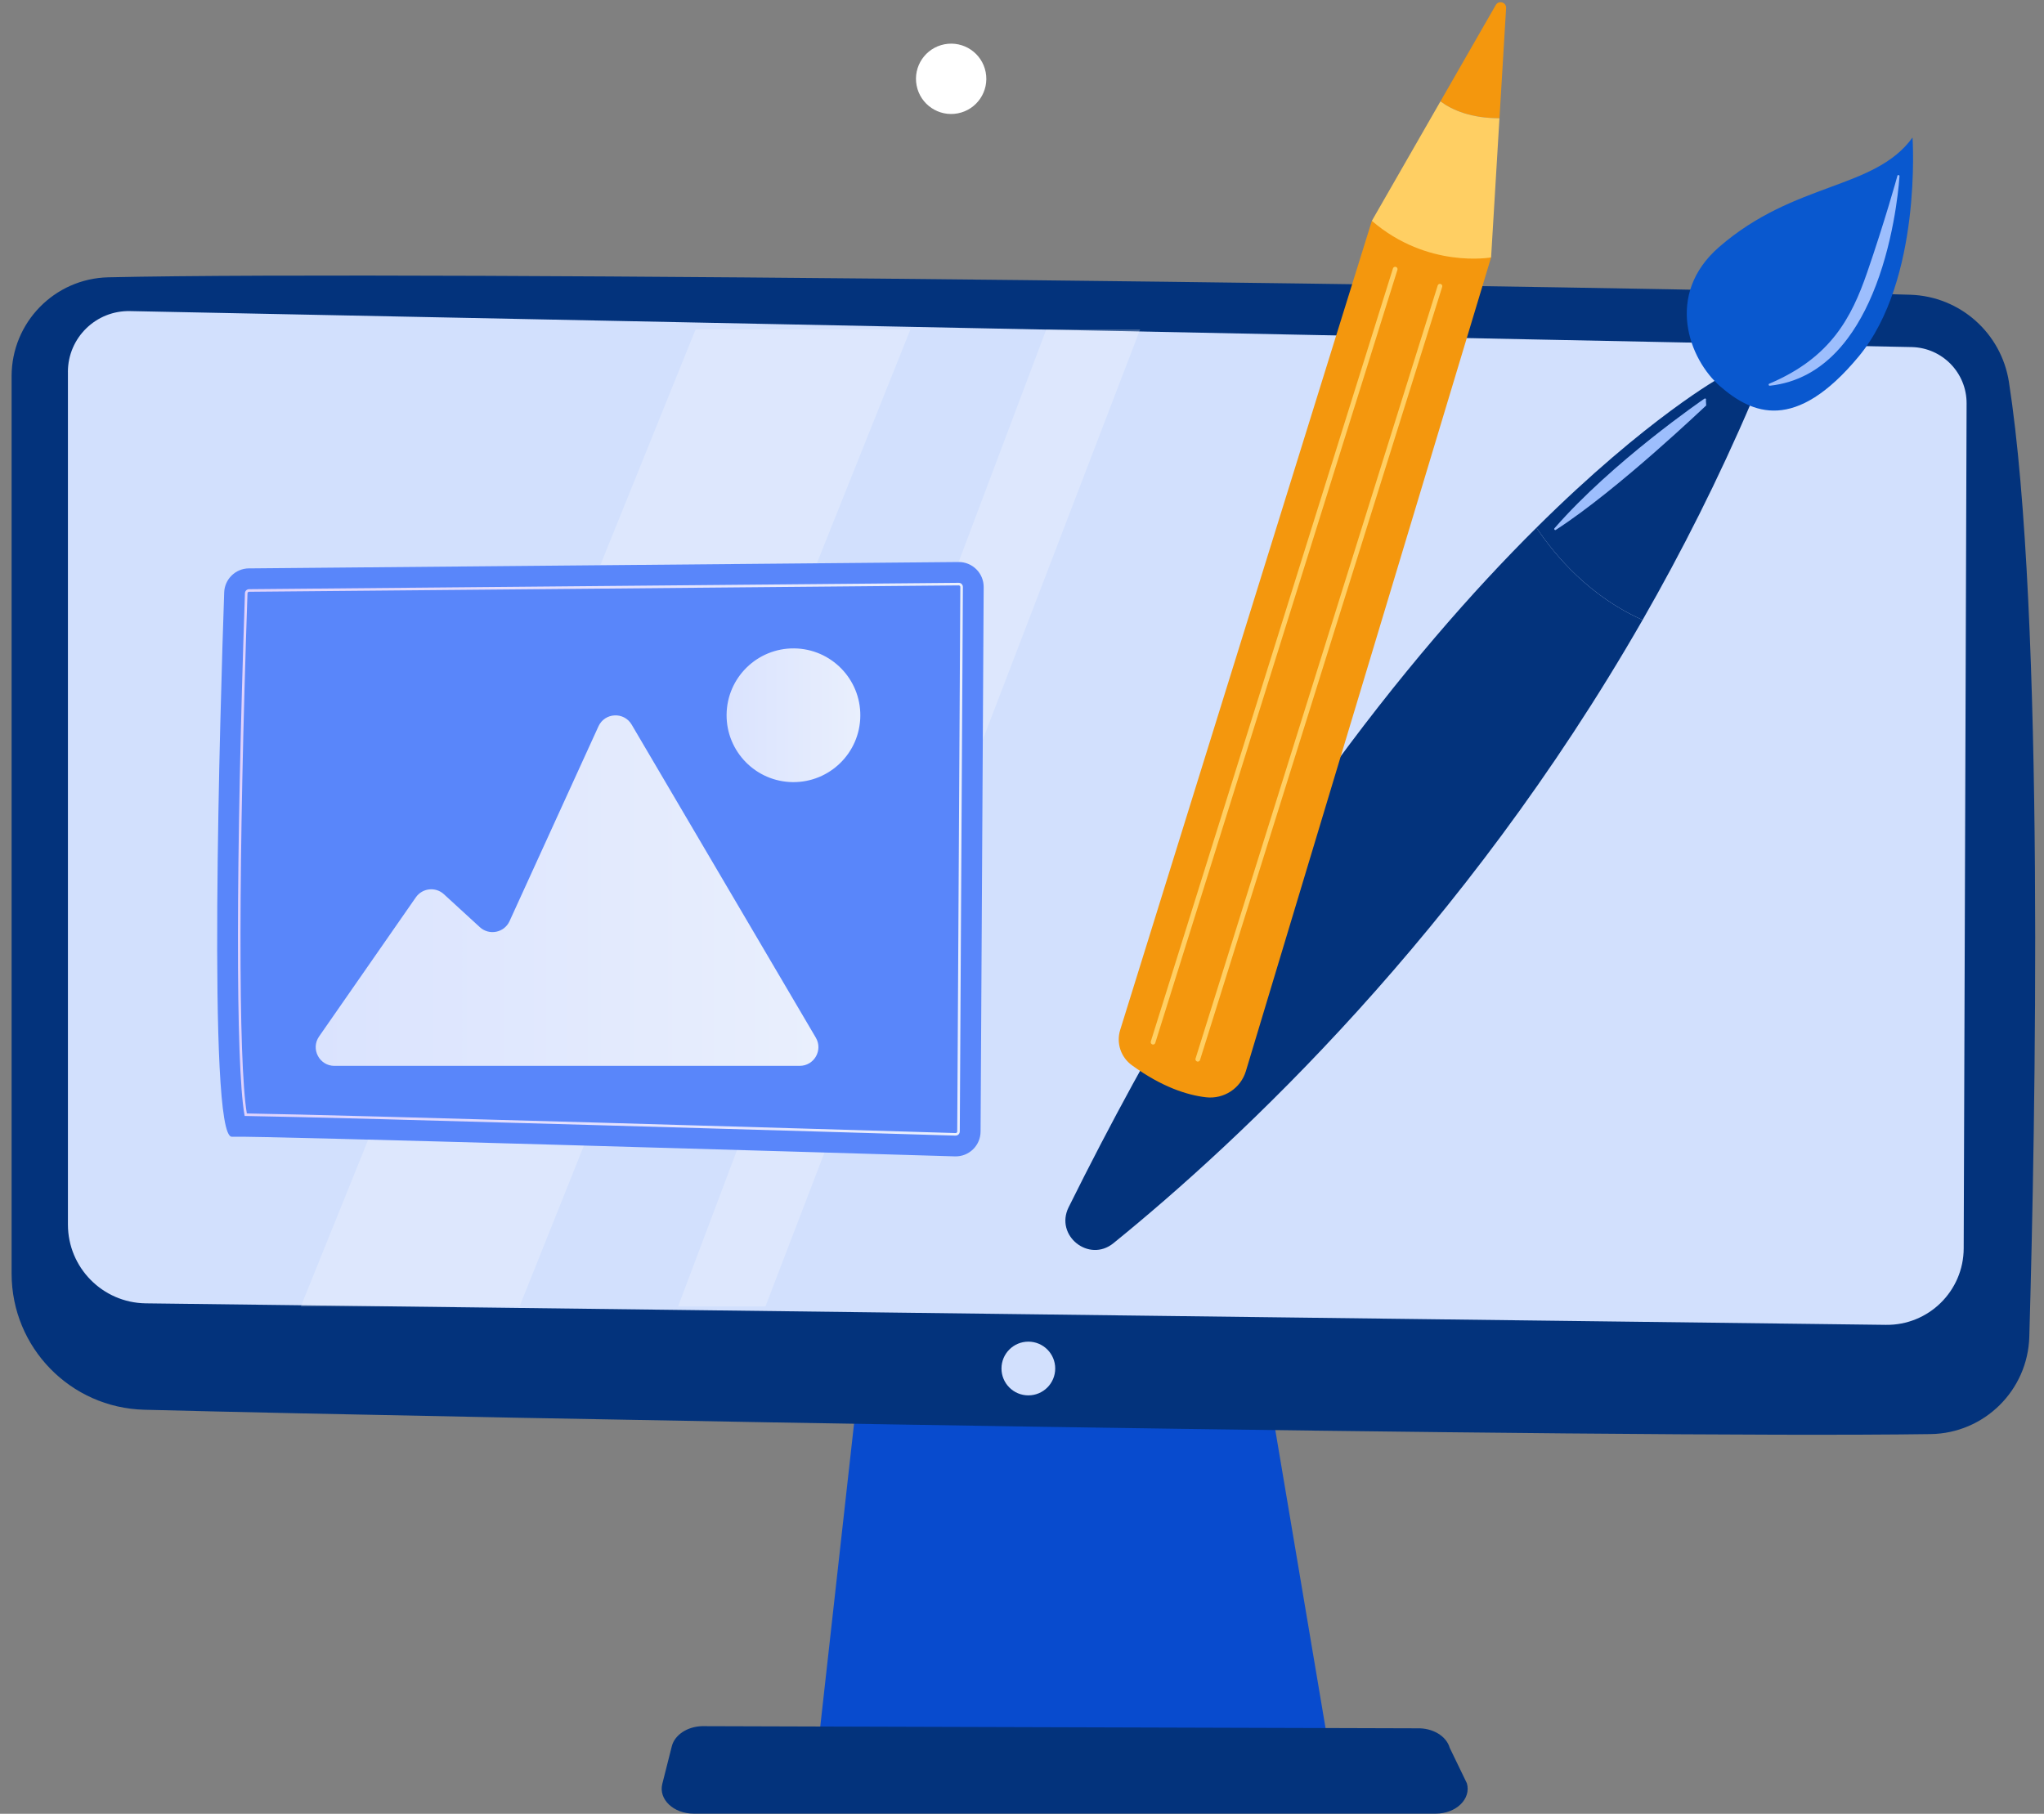 <?xml version="1.0" encoding="UTF-8"?> <svg xmlns="http://www.w3.org/2000/svg" width="160" height="142" viewBox="0 0 160 142" fill="none"><rect x="0" y="0" width="160" height="142" fill="#808080" stroke="none"/> <path d="M67.569 105.036L64.148 135.712H103.832L98.662 105.036H67.569Z" fill="#084BCE"></path> <path d="M0.909 29.457V99.713C0.909 105.493 5.514 110.218 11.292 110.367C36.953 111.029 126.702 112.633 151.13 112.273C155.328 112.211 158.729 108.851 158.85 104.654C159.321 88.333 160.085 48.127 157.255 29.906C156.658 26.069 153.42 23.2 149.538 23.075C128.037 22.387 32.898 21.161 8.482 21.71C4.27 21.804 0.908 25.244 0.908 29.456L0.909 29.457Z" fill="#03337C"></path> <path d="M5.317 29.116V95.864C5.317 99.238 8.026 101.987 11.399 102.037L147.615 103.721C150.959 103.771 153.702 101.079 153.714 97.734L153.941 31.582C153.949 29.189 152.044 27.23 149.652 27.172L10.193 24.355C7.519 24.289 5.315 26.44 5.315 29.116H5.317Z" fill="#D2E0FD"></path> <path opacity="0.24" d="M54.447 25.794L23.549 102.28H40.669L71.263 25.794H54.447Z" fill="white"></path> <path opacity="0.24" d="M81.9 25.794L53.079 102.28H59.917L89.245 25.794H81.9Z" fill="white"></path> <path d="M112.379 141.989H54.301C52.723 141.989 51.538 140.866 51.843 139.66L52.588 136.713C52.812 135.826 53.788 135.176 54.946 135.139L110.937 135.308C112.147 135.27 113.218 135.913 113.481 136.834L114.825 139.612C115.174 140.832 113.984 141.989 112.38 141.989H112.379Z" fill="#03337C"></path> <circle cx="80.497" cy="107.139" r="2.103" fill="#D2E0FD"></circle> <path d="M74.976 8.874C76.469 8.585 77.445 7.141 77.157 5.648C76.868 4.155 75.425 3.179 73.932 3.467C72.439 3.756 71.462 5.199 71.751 6.692C72.039 8.185 73.483 9.162 74.976 8.874Z" fill="white"></path> <path d="M19.478 44.499L75.03 44C76.12 43.99 77.006 44.874 77 45.964L76.757 88.591C76.751 89.687 75.846 90.564 74.75 90.531C64.706 90.232 20.113 88.909 18.146 88.992C16.2 89.074 17.258 54.829 17.549 46.381C17.585 45.337 18.436 44.507 19.482 44.497L19.478 44.499Z" fill="#5986FA"></path> <path d="M74.808 88.906H74.798C66.808 88.668 26.586 87.473 19.234 87.369H19.152L19.137 87.287C18.442 83.359 18.456 67.326 19.174 46.44C19.18 46.265 19.322 46.129 19.494 46.127L75.046 45.628C75.16 45.628 75.237 45.68 75.279 45.724C75.341 45.786 75.373 45.866 75.373 45.955L75.13 88.581C75.13 88.76 74.984 88.904 74.81 88.904L74.808 88.906ZM19.32 87.171C26.889 87.283 66.844 88.467 74.804 88.706H74.814C74.876 88.706 74.93 88.65 74.93 88.581L75.172 45.955C75.172 45.919 75.16 45.89 75.136 45.866C75.112 45.842 75.082 45.83 75.046 45.83L19.496 46.329C19.43 46.329 19.376 46.381 19.374 46.447C18.661 67.18 18.641 83.123 19.322 87.173L19.32 87.171Z" fill="url(#paint0_linear_274_2482)"></path> <path d="M26.183 83.444H62.598C63.732 83.444 64.435 82.212 63.86 81.236L49.444 56.728C48.843 55.706 47.34 55.784 46.847 56.862L39.886 72.116C39.473 73.022 38.297 73.26 37.561 72.587L34.746 70.006C34.093 69.407 33.059 69.521 32.551 70.251L24.977 81.144C24.302 82.116 24.997 83.446 26.179 83.446L26.183 83.444Z" fill="url(#paint1_linear_274_2482)"></path> <path d="M67.344 56.05C67.374 53.16 65.055 50.792 62.164 50.762C59.273 50.733 56.906 53.052 56.876 55.943C56.846 58.833 59.166 61.201 62.056 61.231C64.947 61.26 67.315 58.941 67.344 56.05Z" fill="url(#paint2_linear_274_2482)"></path> <path d="M83.65 94.515C96.978 67.648 110.49 51.021 120.27 41.313C121.789 43.578 124.472 46.711 128.579 48.535C114.54 73.019 96.974 89.366 87.156 97.329C85.237 98.886 82.552 96.728 83.65 94.515Z" fill="#03337C"></path> <path d="M120.27 41.313C128.996 32.652 134.749 29.5 134.749 29.5L137.116 31.428C134.514 37.513 131.629 43.216 128.578 48.536C124.472 46.71 121.789 43.578 120.269 41.314L120.27 41.313Z" fill="#03337C"></path> <path d="M149.708 10.768C149.708 10.768 150.475 21.91 145.492 27.912C140.51 33.914 137.137 32.389 134.672 30.265C132.207 28.142 130.287 23.053 134.574 19.333C140.497 14.193 146.72 14.877 149.708 10.769L149.708 10.768Z" fill="#0958CF"></path> <path d="M144.639 26.483C145.613 25.177 146.441 23.542 147.109 21.605C148.462 17.683 148.686 13.832 148.689 13.793C148.691 13.746 148.655 13.706 148.608 13.703C148.561 13.7 148.521 13.736 148.518 13.784C148.516 13.823 147.505 17.424 146.159 21.325C144.921 24.91 143.283 28.002 138.52 30.029C138.472 30.034 138.439 30.076 138.445 30.122C138.45 30.17 138.492 30.203 138.538 30.198C140.666 29.968 142.525 28.959 144.062 27.199C144.26 26.972 144.452 26.734 144.639 26.483Z" fill="#9DBEFD"></path> <path d="M133.534 31.332C133.555 31.304 133.557 31.264 133.536 31.233C133.51 31.194 133.457 31.184 133.418 31.211C133.347 31.259 126.228 36.131 121.683 41.356C121.652 41.392 121.656 41.445 121.691 41.476C121.727 41.507 121.78 41.503 121.811 41.468C126.691 38.312 133.485 31.793 133.557 31.744C133.565 31.739 133.528 31.339 133.534 31.332Z" fill="#9DBEFD"></path> <path d="M102.621 41.462C102.914 41.383 103.092 40.494 103.177 39.932C103.219 39.658 103.061 39.393 102.799 39.301C102.423 39.169 101.909 39.035 101.711 39.197C101.383 39.464 101.414 41.788 102.62 41.462L102.621 41.462Z" fill="url(#paint3_linear_274_2482)"></path> <path d="M87.685 80.634L107.386 17.289L116.719 20.152L97.527 83.852C97.12 85.205 95.801 86.067 94.397 85.904C92.955 85.737 90.969 85.12 88.596 83.392C87.732 82.764 87.368 81.653 87.685 80.634Z" fill="#F4970D"></path> <path d="M117.085 0.392L112.755 7.937C113.711 8.642 115.175 9.253 117.376 9.257L117.895 0.635C117.923 0.177 117.314 -0.005 117.086 0.393L117.085 0.392Z" fill="#F4970D"></path> <path d="M107.387 17.29C111.756 21.058 116.72 20.153 116.72 20.153L117.375 9.257C115.173 9.254 113.711 8.642 112.754 7.937L107.386 17.289L107.387 17.29Z" fill="#FFCF63"></path> <path d="M90.404 81.703C90.359 81.764 90.279 81.793 90.203 81.768C90.106 81.737 90.052 81.634 90.082 81.538L109.038 21.014C109.069 20.917 109.172 20.863 109.268 20.894C109.364 20.924 109.419 21.028 109.389 21.124L90.433 81.647C90.426 81.668 90.417 81.686 90.405 81.702L90.404 81.703Z" fill="#FFCF63"></path> <path d="M93.907 83.039C93.861 83.1 93.782 83.128 93.705 83.104C93.609 83.073 93.554 82.97 93.585 82.874L112.541 22.35C112.572 22.253 112.675 22.199 112.771 22.23C112.867 22.26 112.922 22.363 112.891 22.46L93.936 82.983C93.929 83.004 93.92 83.022 93.908 83.038L93.907 83.039Z" fill="#FFCF63"></path> <defs> <linearGradient id="paint0_linear_274_2482" x1="18.622" y1="67.268" x2="75.373" y2="67.268" gradientUnits="userSpaceOnUse"> <stop stop-color="#DED2FD"></stop> <stop offset="1" stop-color="#E9EFFD"></stop> </linearGradient> <linearGradient id="paint1_linear_274_2482" x1="24.714" y1="69.724" x2="64.067" y2="69.724" gradientUnits="userSpaceOnUse"> <stop stop-color="#DAE3FE"></stop> <stop offset="1" stop-color="#E9EFFD"></stop> </linearGradient> <linearGradient id="paint2_linear_274_2482" x1="56.884" y1="55.989" x2="67.353" y2="55.989" gradientUnits="userSpaceOnUse"> <stop stop-color="#DAE3FE"></stop> <stop offset="1" stop-color="#E9EFFD"></stop> </linearGradient> <linearGradient id="paint3_linear_274_2482" x1="101.632" y1="41.078" x2="102.921" y2="39.359" gradientUnits="userSpaceOnUse"> <stop stop-color="#FF928E"></stop> <stop offset="1" stop-color="#FEB3B1"></stop> </linearGradient> </defs> </svg> 